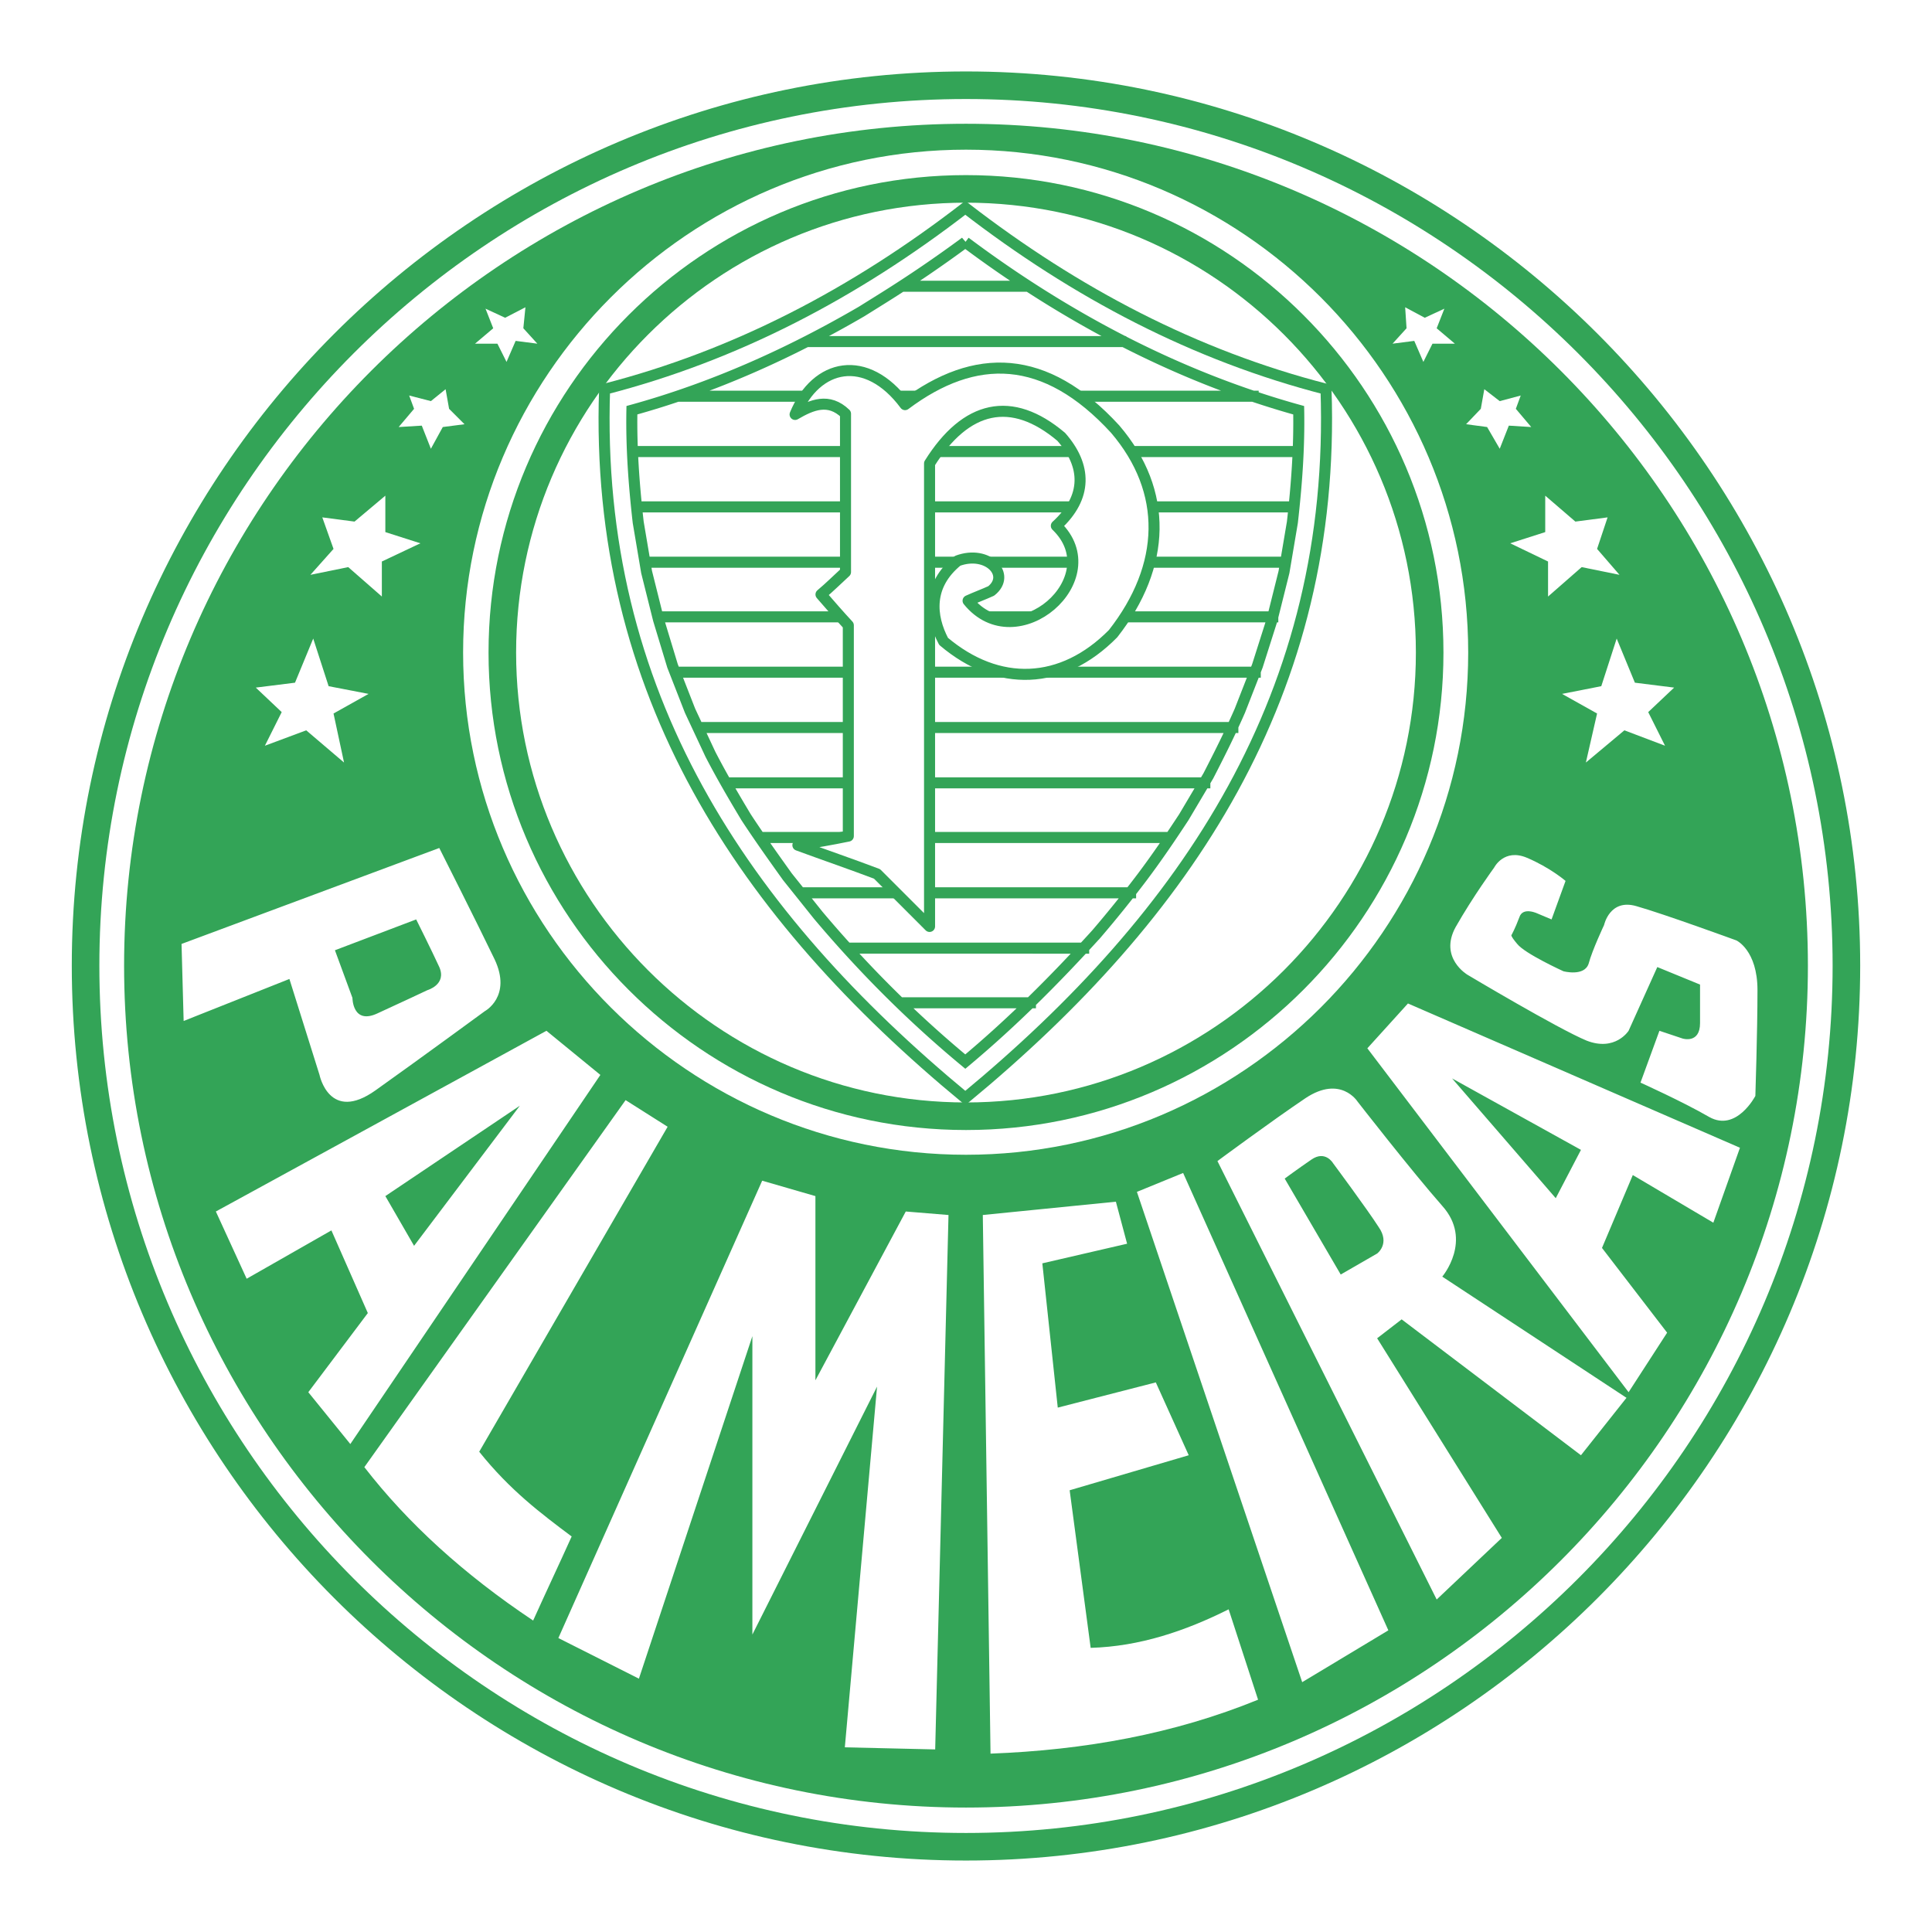 <svg xmlns="http://www.w3.org/2000/svg" width="2500" height="2500" viewBox="0 0 192.756 192.756"><path fill-rule="evenodd" clip-rule="evenodd" fill="#fff" d="M0 0h192.756v192.756H0V0z"/><path d="M96.377 8.504c48.357 0 87.839 39.481 87.839 87.839 0 48.426-39.482 87.908-87.839 87.908-48.427 0-87.839-39.482-87.839-87.908.001-48.357 39.413-87.839 87.839-87.839z" fill="none" stroke="#33a457" stroke-width="2.751" stroke-miterlimit="2.613"/><path d="M96.377 12.348c46.261 0 83.998 37.735 83.998 83.996 0 46.26-37.736 83.996-83.998 83.996-46.26 0-83.996-37.736-83.996-83.996.001-46.261 37.736-83.996 83.996-83.996z" fill-rule="evenodd" clip-rule="evenodd" fill="#33a457"/><path d="M96.377 14.933c27.603 0 50.105 22.571 50.105 50.174s-22.502 50.104-50.105 50.104c-27.603 0-50.173-22.501-50.173-50.104s22.571-50.174 50.173-50.174z" fill-rule="evenodd" clip-rule="evenodd" fill="#fff"/><path d="M96.377 18.846c25.507 0 46.261 20.754 46.261 46.261 0 25.437-20.754 46.26-46.261 46.26-25.506 0-46.26-20.824-46.26-46.26 0-25.506 20.755-46.261 46.26-46.261z" fill="none" stroke="#33a457" stroke-width="2.751" stroke-miterlimit="2.613"/><path d="M96.308 20.733C85.267 29.258 73.387 35.478 60.32 38.832c-1.048 30.328 13.836 52.41 35.988 70.719 22.153-18.309 37.036-40.391 35.989-70.719-13.068-3.354-24.947-9.574-35.989-18.099z" fill-rule="evenodd" clip-rule="evenodd" fill="#fff" stroke="#33a457" stroke-width="1.101" stroke-miterlimit="2.613"/><path d="M102.598 28.56H90.019h12.579zm9.504 5.52H80.445h31.657zm12.927 5.451H67.517h57.512zm4.473 5.52H63.115h66.387zm-.42 5.521H63.534h65.548zm-.838 5.52H64.373h63.871zm-1.258 5.451H65.63h61.356zm-1.748 5.52H67.377h57.861zm-2.236 5.521H69.614h53.388zm-2.795 5.52H72.409h47.798zm-3.424 5.451h-40.95 40.95zm-3.984 5.521H79.816h32.983zm-4.682 5.52H84.499h23.618zm-5.31 5.451H89.809h12.998zM88.202 29.678l-2.236 1.397c-7.198 4.193-14.815 7.617-22.921 9.853-.07 3.773.209 7.477.629 11.181l.838 4.962 1.188 4.751 1.398 4.612 1.747 4.472 2.026 4.333c1.118 2.167 2.306 4.193 3.564 6.29 1.328 2.026 2.725 3.983 4.123 5.939l3.075 3.844c4.472 5.311 9.364 10.202 14.675 14.604 4.682-3.912 8.944-8.176 13.067-12.717a118.563 118.563 0 0 0 4.613-5.73c1.467-1.957 2.795-3.913 4.123-5.939l2.445-4.123c1.117-2.167 2.166-4.263 3.145-6.499l1.748-4.472 1.467-4.612 1.188-4.751.838-4.962c.42-3.704.699-7.407.629-11.181-12.088-3.354-23.27-9.294-33.262-16.771a128.497 128.497 0 0 1-8.107 5.519z" fill="none" stroke="#33a457" stroke-width="1.101" stroke-miterlimit="2.613"/><path d="M79.327 41.348c2.096-5.101 7.127-6.149 10.971-.978 6.989-5.241 13.977-5.171 20.963 2.445 5.312 6.22 5.102 13.627-.209 20.405-5.102 5.171-11.461 5.381-16.911.769-1.328-2.516-1.607-5.59 1.397-8.036 3.006-1.118 5.381 1.397 3.355 3.005-.77.35-1.539.629-2.307.978 4.823 5.94 14.256-2.236 8.805-7.477 3.145-2.865 3.004-6.01.488-8.875-4.961-4.192-9.503-3.145-13.137 2.656v46.191l-5.241-5.241c-2.585-.979-5.241-1.887-7.896-2.865 1.677-.279 3.354-.559 5.032-.908V62.383c-.909-.979-1.817-2.026-2.726-3.074.839-.699 1.607-1.468 2.446-2.236V41.28c-1.676-1.61-3.353-.91-5.03.068z" fill-rule="evenodd" clip-rule="evenodd" fill="#fff" stroke="#33a457" stroke-width="1.101" stroke-linejoin="round" stroke-miterlimit="2.613"/><path d="M18.112 94.177l.21 7.686 10.552-4.191 3.005 9.572s.979 4.822 5.59 1.537c4.612-3.283 10.901-7.896 10.901-7.896s2.725-1.467.978-5.17c-1.747-3.634-5.521-11.111-5.521-11.111l-25.715 9.573zm23.41-2.446l-8.106 3.075 1.747 4.753s0 2.725 2.516 1.537c2.446-1.119 4.962-2.307 4.962-2.307s1.956-.559 1.188-2.307c-.77-1.676-2.307-4.751-2.307-4.751zm-19.986 29.14l32.983-18.029 5.381 4.402-24.948 36.828-4.192-5.172 5.939-7.896-3.634-8.246-8.455 4.822-3.074-6.709zm16.911-1.537l2.865 4.961 10.552-13.977-13.417 9.016zm18.588 33.961c-1.258 2.795-2.585 5.592-3.843 8.387-6.918-4.613-12.509-9.715-16.841-15.305l26.065-36.617 4.193 2.656c-6.289 10.83-12.509 21.592-18.798 32.424 3.075 3.844 6.149 6.15 9.224 8.455zm-1.327 10.133l8.036 4.053 11.321-34.17v29.768l12.438-24.736-3.214 35.988 9.015.209 1.328-53.318-4.263-.35-9.015 16.842v-18.379l-5.311-1.537-20.335 45.63zm42.347-42.207l13.277-1.328 1.119 4.193-8.457 1.957 1.539 14.395 9.783-2.516 3.283 7.268-11.879 3.494c.699 5.24 1.396 10.482 2.096 15.723 4.893-.141 9.434-1.678 13.766-3.844l2.936 9.016c-8.385 3.424-17.33 5.031-26.693 5.381l-.77-53.739zm15.375-2.307l16.49 48.916 8.596-5.17-20.475-45.633-4.611 1.887zm29.908 40.67l6.498-6.148-12.438-19.916 2.445-1.887 17.889 13.557 4.543-5.73-18.379-12.09s3.074-3.633 0-7.057c-3.074-3.494-8.455-10.412-8.455-10.412s-1.678-2.656-5.172-.35c-3.424 2.307-8.805 6.289-8.805 6.289l21.874 43.744zm-15.164-41.998l5.59 9.574 3.635-2.096s1.326-.979.139-2.656c-1.117-1.746-4.541-6.359-4.541-6.359s-.77-1.326-2.168-.35c-1.327.91-2.655 1.887-2.655 1.887zm8.246-12.996l4.053-4.473 33.123 14.395-2.656 7.477-8.035-4.752-3.074 7.27 6.498 8.455-3.844 5.939-26.065-34.311zm18.797 14.953l-10.342-11.949 12.857 7.129-2.515 4.82zm.978-31.655l-1.396 3.843-1.328-.559s-1.537-.769-1.887.35c-.42 1.118-.77 1.747-.77 1.747s-.209 0 .559.909c.77.978 4.613 2.725 4.613 2.725s2.096.559 2.516-.77c.35-1.327 1.537-3.842 1.537-3.842s.559-2.656 3.215-1.887c2.725.769 9.992 3.424 9.992 3.424s2.098.978 2.098 4.961c0 4.053-.211 10.553-.211 10.553s-1.887 3.633-4.611 2.096c-2.656-1.537-6.85-3.424-6.85-3.424l1.889-5.172 2.305.77s1.748.559 1.748-1.537v-3.844l-4.264-1.748-2.865 6.359s-1.328 2.098-4.193.979c-2.863-1.188-11.879-6.568-11.879-6.568s-2.865-1.677-1.188-4.752c1.746-3.074 3.844-5.939 3.844-5.939s.979-1.957 3.283-.979c2.306.977 3.843 2.305 3.843 2.305zM163.113 68.112l-1.816-4.403-1.537 4.752-3.914.769 3.494 1.956-1.117 4.892 3.842-3.214 4.055 1.537-1.678-3.354 2.586-2.445-3.915-.49zm-3.773-13.347l2.236 2.585-3.773-.769-3.354 2.935v-3.494l-3.773-1.817 3.492-1.118v-3.634l3.006 2.586 3.215-.42-1.049 3.146zm-11.25-15.933l1.537 1.188 2.096-.559-.488 1.328 1.537 1.817-2.236-.14-.908 2.306-1.258-2.167-2.098-.28 1.469-1.537.349-1.956zm-7.897-8.176l1.957 1.048 1.955-.908-.768 1.957 1.816 1.537h-2.236l-.908 1.817-.908-2.097-2.166.279 1.396-1.537-.138-2.096zM29.433 68.112l1.817-4.403 1.537 4.752 3.983.769-3.494 1.956 1.048 4.892-3.773-3.214-4.123 1.537 1.677-3.354-2.586-2.445 3.914-.49zm3.843-13.347L30.97 57.35l3.773-.769 3.354 2.935v-3.494l3.843-1.817-3.494-1.118v-3.634l-3.075 2.586-3.215-.42 1.12 3.146zm11.181-15.933L42.99 40.02l-2.167-.559.489 1.328-1.537 1.817 2.306-.14.908 2.306 1.188-2.167 2.167-.28-1.538-1.537-.349-1.956zm7.966-8.176l-2.026 1.048-1.957-.908.769 1.957-1.817 1.537h2.236l.909 1.817.908-2.097 2.166.279-1.397-1.537.209-2.096z" fill-rule="evenodd" clip-rule="evenodd" fill="#fff"/></svg>